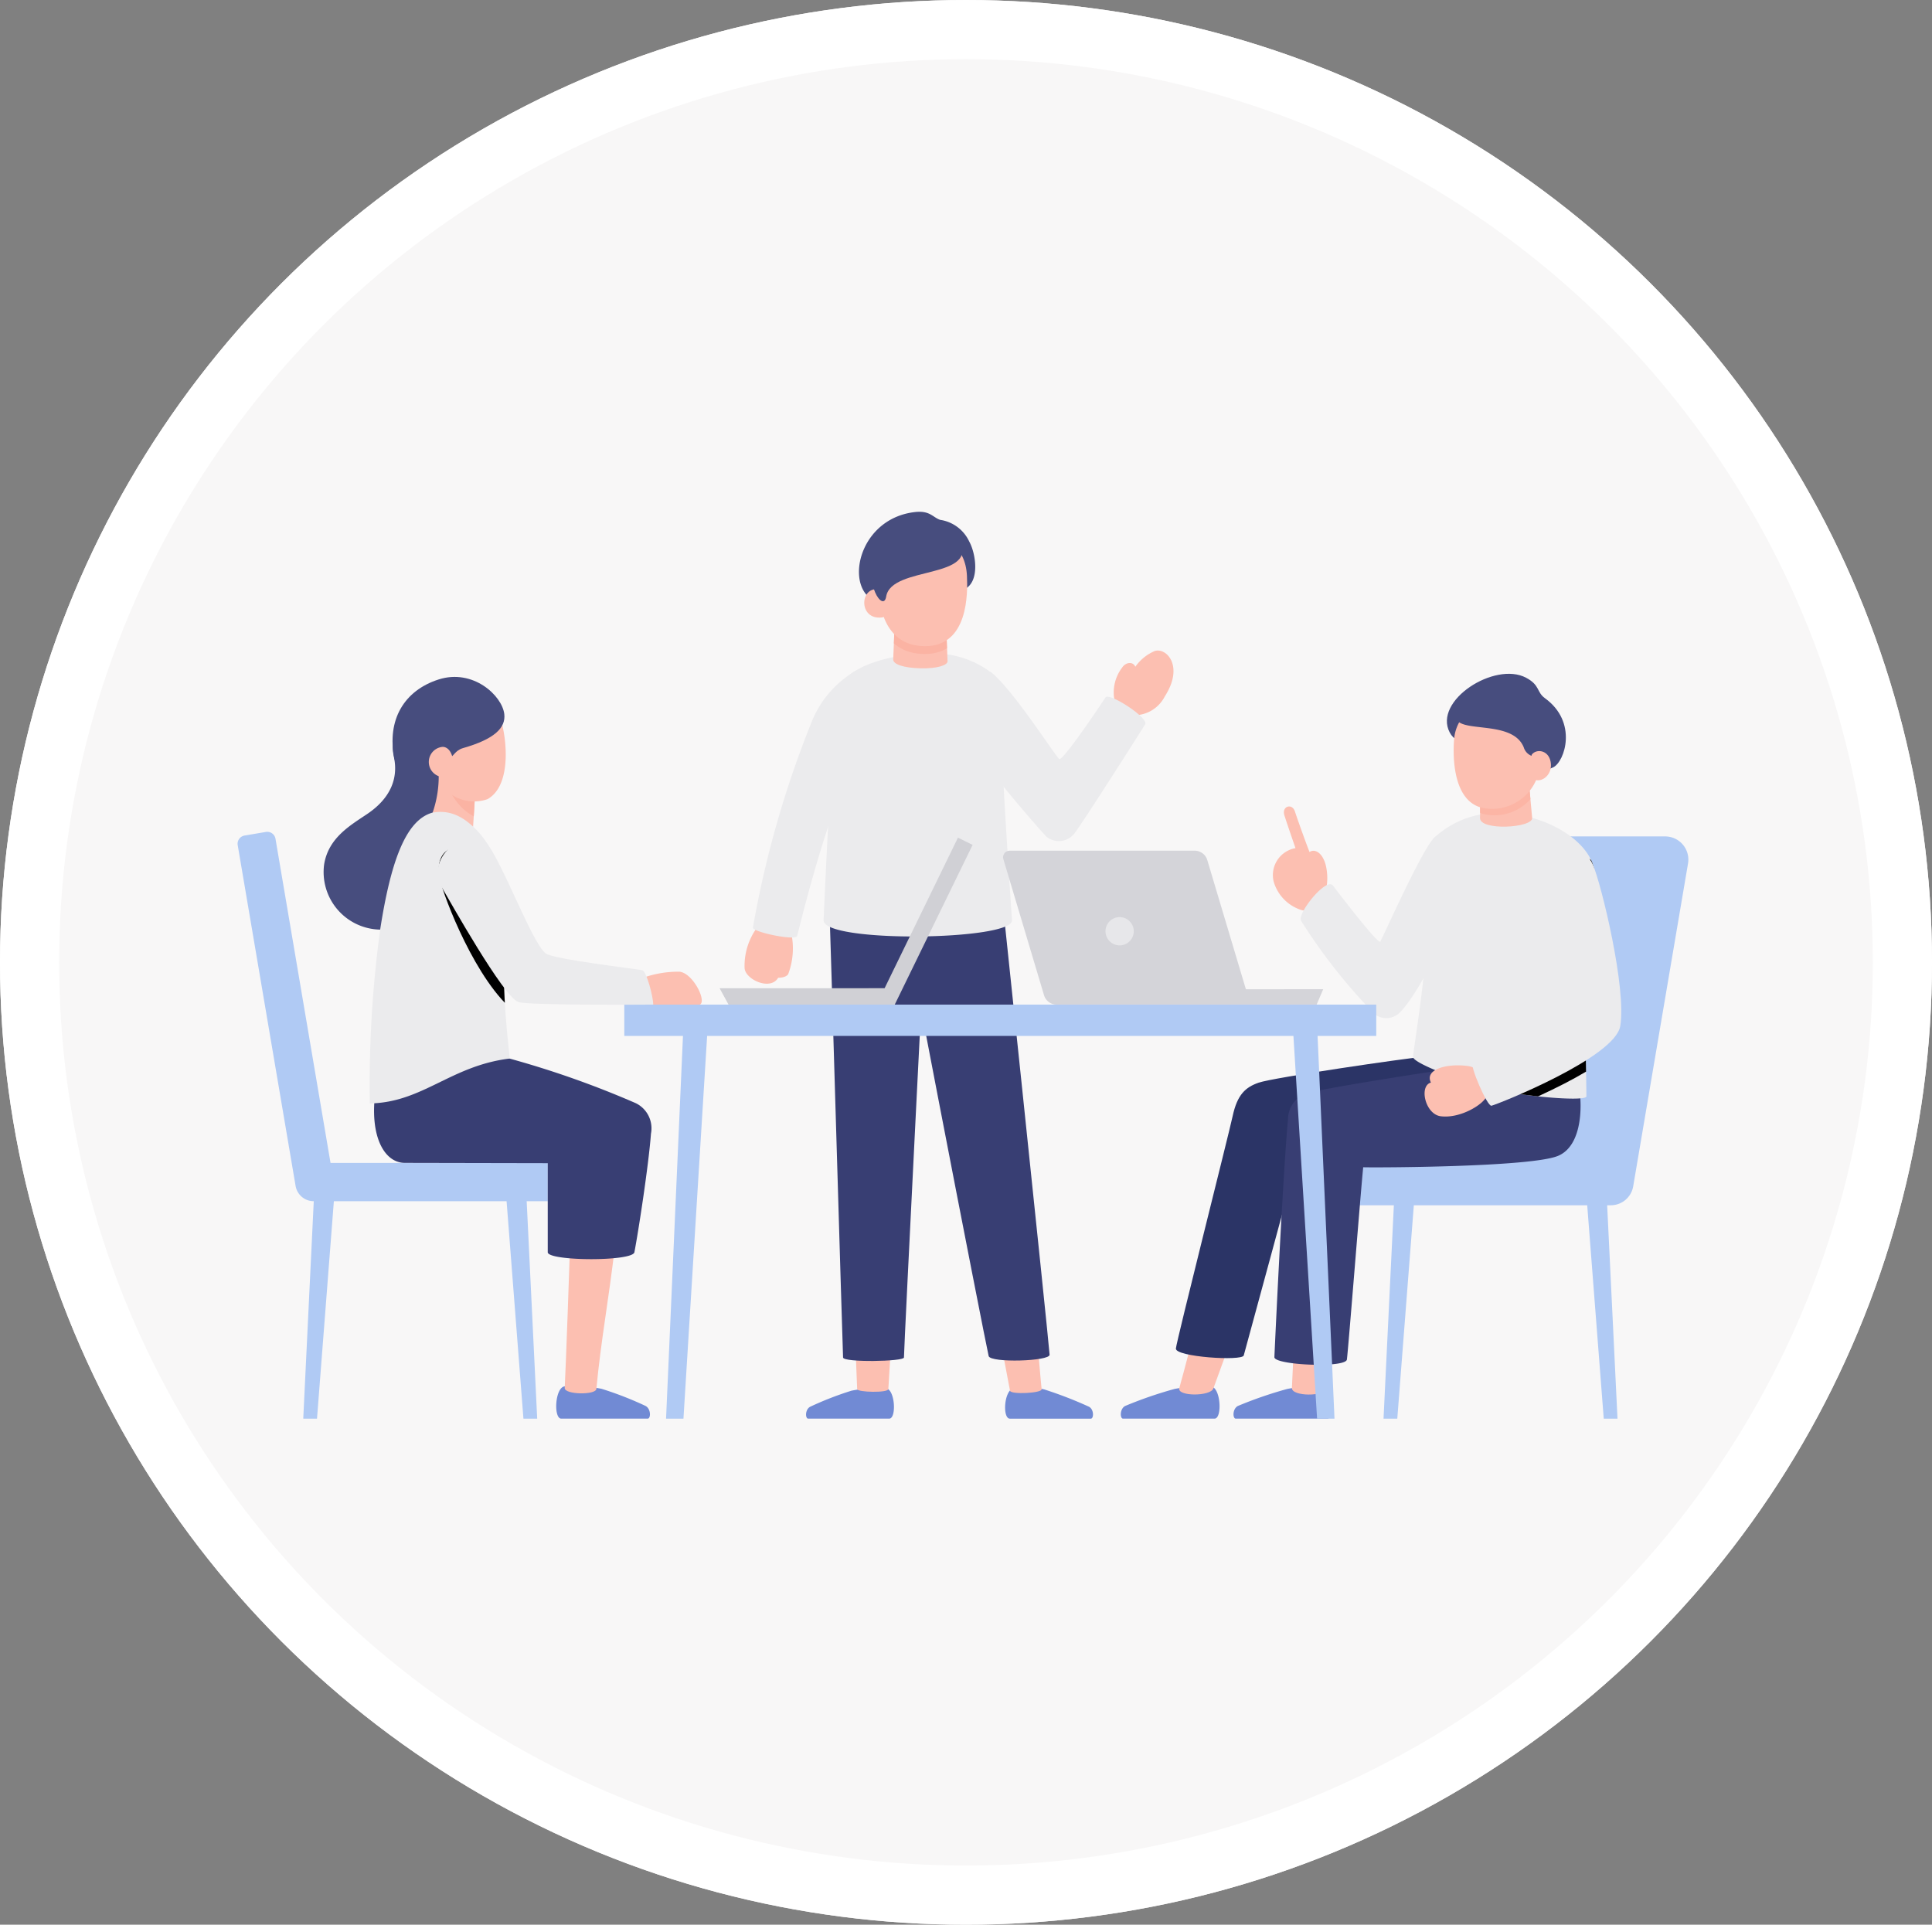 <svg id="グループ_126" data-name="グループ 126" xmlns="http://www.w3.org/2000/svg" xmlns:xlink="http://www.w3.org/1999/xlink" width="163.294" height="162.682" viewBox="0 0 163.294 162.682">
  <rect x="0" y="0" width="163.294" height="162.682" fill="#808080" stroke="none"/>
  <defs>
    <clipPath id="clip-path">
      <path id="パス_229" data-name="パス 229" d="M2635.339,456.523c0,.388-.094,2.416-.125,3.251-.033.859,4.623.846,4.587.16-.033-.626-.1-2.924-.123-3.372S2635.343,456.135,2635.339,456.523Z" transform="translate(-2635.214 -456.229)" fill="none"/>
    </clipPath>
    <clipPath id="clip-path-2">
      <path id="パス_247" data-name="パス 247" d="M2769.3,503.776c3.436.227,6.51,2.059,7.344,4.142,1,2.5-.758,7.745-.685,9.73s.208,8.908.208,10.06c0,.515-6.678-.073-9.472-.992-2.111-.694-5.225-1.889-5.179-2.353.1-1.02.748-4.9.993-7.892.417-5.089.165-9.941.735-10.563A7.853,7.853,0,0,1,2769.3,503.776Z" transform="translate(-2761.516 -503.758)" fill="none"/>
    </clipPath>
    <clipPath id="clip-path-3">
      <path id="パス_252" data-name="パス 252" d="M2777.777,496.4c-.01.652.027,1.59,0,2.3-.039,1.118,4.485.855,4.407,0-.081-.885-.234-2.6-.29-3.143C2781.848,495.088,2777.79,495.546,2777.777,496.4Z" transform="translate(-2777.775 -495.37)" fill="none"/>
    </clipPath>
    <clipPath id="clip-path-4">
      <path id="パス_270" data-name="パス 270" d="M2523.555,493.374c-.062,1.368-.174,2.825-.3,4.883,0-.057-5.223-.292-5.057-1.174.174-.927,1.26-5.144,1.521-6.245C2520.089,489.257,2523.633,491.664,2523.555,493.374Z" transform="translate(-2518.19 -490.323)" fill="none"/>
    </clipPath>
    <clipPath id="clip-path-5">
      <path id="パス_278" data-name="パス 278" d="M2519.325,516.746c.057,2.425.14,4.029.521,7.6-4.993.607-7.359,3.719-11.825,3.793a97.553,97.553,0,0,1,.876-14.7c.873-5.624,2.123-9.227,4.4-9.873,1.429-.267,2.667.26,3.96,1.692a7.374,7.374,0,0,1,1.513,2.749A82.031,82.031,0,0,1,2519.325,516.746Z" transform="translate(-2508.008 -503.504)" fill="none"/>
    </clipPath>
  </defs>
  <g id="楕円形_5" data-name="楕円形 5" transform="translate(0 0)" fill="#f8f7f7" stroke="#fff" stroke-width="5">
    <ellipse cx="81.647" cy="81.341" rx="81.647" ry="81.341" stroke="none"/>
    <ellipse cx="81.647" cy="81.341" rx="79.147" ry="78.841" fill="none"/>
  </g>
  <g id="グループ_77" data-name="グループ 77" transform="translate(20.083 43.258)">
    <g id="グループ_59" data-name="グループ 59" transform="translate(42.842 0)">
      <path id="パス_216" data-name="パス 216" d="M2600.139,531.016a5.481,5.481,0,0,0-1.052,3.423c.058.962,2.177,1.944,2.842.813,0,0,.617.031.843-.3a6.158,6.158,0,0,0,.25-3.517C2602.882,530.879,2600.785,530.348,2600.139,531.016Z" transform="translate(-2599.079 -495.871)" fill="#fcbfb1"/>
      <path id="パス_217" data-name="パス 217" d="M2688.9,468.75a3.474,3.474,0,0,1,.58-3.013c.323-.5.948-.524,1.12-.078a3.867,3.867,0,0,1,1.631-1.328c.979-.333,2.523,1.249.866,3.826a2.918,2.918,0,0,1-2.543,1.6A2.186,2.186,0,0,1,2688.9,468.75Z" transform="translate(-2657.569 -452.559)" fill="#fcbfb1"/>
      <path id="パス_218" data-name="パス 218" d="M2669.642,645.93H2662.8c-.644,0-.5-2.408.308-2.562a6.2,6.2,0,0,1,2.62.1,33.863,33.863,0,0,1,3.757,1.454C2669.923,645.156,2669.893,645.93,2669.642,645.93Z" transform="translate(-2640.369 -569.28)" fill="#718ad4"/>
      <path id="パス_219" data-name="パス 219" d="M2614.22,646.1h6.844c.644,0,.5-2.562-.308-2.562a11.6,11.6,0,0,0-2.878.2,27.41,27.41,0,0,0-3.5,1.361C2613.945,645.338,2613.968,646.1,2614.22,646.1Z" transform="translate(-2608.835 -569.451)" fill="#718ad4"/>
      <path id="パス_220" data-name="パス 220" d="M2661.208,630.368c-.007.036.78,4.284.83,4.487.082.333,2.707.2,2.671-.131-.075-.681-.389-4.414-.4-4.582C2664.265,629.678,2661.292,629.948,2661.208,630.368Z" transform="translate(-2639.595 -560.559)" fill="#fcbfb1"/>
      <path id="パス_221" data-name="パス 221" d="M2629,630.312c-.049,1.147-.23,3.708-.255,4.318-.015.346-2.625.272-2.634.012-.007-.191-.175-4.164-.182-4.469C2625.916,629.74,2629.031,629.525,2629,630.312Z" transform="translate(-2616.587 -560.484)" fill="#fcbfb1"/>
      <path id="パス_222" data-name="パス 222" d="M2643.064,503.888s4.556,43.261,4.638,44.588c.034.559-5,.707-5.149.116-.258-1.034-8.272-42.171-8.454-44.253S2642.818,500.823,2643.064,503.888Z" transform="translate(-2621.915 -477.231)" fill="#383e73"/>
      <path id="パス_223" data-name="パス 223" d="M2627.9,518.818c-.03.648-1.946,38.453-1.951,39.453,0,.342-5.122.432-5.146,0-.04-.713-1.094-36.642-1.183-38.928C2619.476,515.779,2628.018,516.235,2627.9,518.818Z" transform="translate(-2612.471 -486.788)" fill="#383e73"/>
      <path id="パス_224" data-name="パス 224" d="M2627.6,465.011a7.9,7.9,0,0,1,5.147,1.838c.952,1.016.49,4.155.772,9.434.074,1.374.4,6.889.707,11.264.118,1.728-16.015,1.948-15.926,0,.551-12.206.936-19.9,2.354-20.858C2622.028,465.758,2624.208,465.023,2627.6,465.011Z" transform="translate(-2611.615 -453.031)" fill="#ebebed"/>
      <path id="パス_225" data-name="パス 225" d="M2657.722,469.531c1.786,1.432,5.146,6.689,5.694,7.275.273.273,3.653-4.783,3.917-5.2.293-.458,3.68,1.728,3.353,2.273s-5.367,8.466-5.994,9.243a1.662,1.662,0,0,1-2.343.256c-.44-.423-4.053-4.618-4.639-5.556S2656.356,468.436,2657.722,469.531Z" transform="translate(-2636.823 -455.915)" fill="#ebebed"/>
      <path id="パス_226" data-name="パス 226" d="M2610.507,467.924a8.772,8.772,0,0,0-4.365,4.556,86.383,86.383,0,0,0-5.016,17.513c-.035.378,3.632,1.148,3.741.706,2.13-8.609,4.019-13.475,5.434-16.348C2611.416,472.086,2612.822,466.943,2610.507,467.924Z" transform="translate(-2600.414 -454.85)" fill="#ebebed"/>
      <path id="パス_227" data-name="パス 227" d="M2635.339,456.523c0,.388-.094,2.416-.125,3.251-.017.43.894.722,2.292.759s2.313-.255,2.3-.6c-.033-.626-.1-2.924-.123-3.372S2635.343,456.135,2635.339,456.523Z" transform="translate(-2622.644 -447.304)" fill="#fcbfb1"/>
      <g id="グループ_58" data-name="グループ 58" transform="translate(12.57 8.925)">
        <g id="グループ_57" data-name="グループ 57" clip-path="url(#clip-path)">
          <path id="パス_228" data-name="パス 228" d="M2638.829,441.73c.071,1.443.141,5.961-3.713,5.947-3.333-.013-4.207-2.965-4.115-5.681C2631.142,437.814,2638.577,436.654,2638.829,441.73Z" transform="translate(-2632.462 -444.583)" fill="#fbb3a3"/>
        </g>
      </g>
      <path id="パス_230" data-name="パス 230" d="M2627.565,437.634c-1.652-1.785-.267-6.544,4.056-7.039,1.268-.145,1.5.444,2.133.66a3.227,3.227,0,0,1,2.453,1.826c.551.985.932,3.359-.368,4.022C2634.633,437.717,2629.417,439.634,2627.565,437.634Z" transform="translate(-2617.215 -430.573)" fill="#474d7e"/>
      <path id="パス_231" data-name="パス 231" d="M2639.1,439.828c.068,1.443.134,5.961-3.547,5.947-3.185-.012-4.02-2.965-3.932-5.681C2631.758,435.911,2638.862,434.752,2639.1,439.828Z" transform="translate(-2620.298 -434.418)" fill="#fcbfb1"/>
      <path id="パス_232" data-name="パス 232" d="M2629.588,449.42c-1.822-.5-1.977,2.624.122,2.333C2630.36,451.663,2630.353,449.629,2629.588,449.42Z" transform="translate(-2618.056 -442.828)" fill="#fcbfb1"/>
      <path id="パス_233" data-name="パス 233" d="M2637.374,435.28c1.771,3.479-5.751,2.2-6.186,4.865-.227,1.386-1.973-1.165-.875-3.521S2636.425,433.414,2637.374,435.28Z" transform="translate(-2619.213 -432.978)" fill="#474d7e"/>
    </g>
    <g id="グループ_66" data-name="グループ 66" transform="translate(74.649 13.693)">
      <g id="グループ_60" data-name="グループ 60" transform="translate(19.899 13.746)">
        <path id="パス_234" data-name="パス 234" d="M2755.312,593.421c0-.048-.969,20-.969,20h1.163l1.55-20Z" transform="translate(-2752.037 -564.209)" fill="#b0caf4"/>
        <path id="パス_235" data-name="パス 235" d="M2805.132,593.421c0-.048.969,20,.969,20h-1.162l-1.55-20Z" transform="translate(-2784.02 -564.209)" fill="#b0caf4"/>
        <path id="パス_236" data-name="パス 236" d="M2764.378,509.449h9.444a1.96,1.96,0,0,1,1.933,2.288l-4.634,27.287a1.922,1.922,0,0,1-1.895,1.6h-21.513V536.6H2763.1Z" transform="translate(-2747.713 -509.449)" fill="#b0caf4"/>
      </g>
      <g id="グループ_65" data-name="グループ 65">
        <path id="パス_237" data-name="パス 237" d="M2729.721,510.89a3.552,3.552,0,0,1-2.238-2.384,2.311,2.311,0,0,1,1.847-2.811s-.673-1.94-.938-2.775c-.243-.766.651-1.058.892-.32.349,1.064,1.087,3.07,1.234,3.422.457-.306,1.088.071,1.361,1.073a4.629,4.629,0,0,1-.014,2.307C2731.608,510.391,2730.557,511.217,2729.721,510.89Z" transform="translate(-2714.567 -490.959)" fill="#fcbfb1"/>
        <path id="パス_238" data-name="パス 238" d="M2745.387,509.5c-1.087,1.307-3.719,7.177-4.448,8.668-.2.253-3.565-4.164-4.007-4.739-.563-.735-3.05,2.385-2.692,2.976a47.632,47.632,0,0,0,6.251,7.918,1.615,1.615,0,0,0,2.179-.254c1.773-1.853,4.194-7.345,4.772-8.658C2748.488,513.027,2746.743,507.865,2745.387,509.5Z" transform="translate(-2719.005 -495.53)" fill="#ebebed"/>
        <path id="パス_239" data-name="パス 239" d="M2690.7,645.811h7.729c.682,0,.531-2.716-.327-2.716a12.293,12.293,0,0,0-3.051.207,34.272,34.272,0,0,0-4.184,1.443C2690.411,645,2690.436,645.811,2690.7,645.811Z" transform="translate(-2690.511 -582.855)" fill="#718ad4"/>
        <path id="パス_240" data-name="パス 240" d="M2705.906,629.641s-.735,2.892-1.209,4.569c-.2.711,2.646.715,2.882.026.214-.625,1.268-3.443,1.538-4.252C2709.268,629.526,2706.2,628.808,2705.906,629.641Z" transform="translate(-2699.755 -573.834)" fill="#fcbfb1"/>
        <path id="パス_241" data-name="パス 241" d="M2718.083,645.811h7.729c.682,0,.531-2.716-.327-2.716a12.3,12.3,0,0,0-3.051.207,34.266,34.266,0,0,0-4.183,1.443C2717.791,645,2717.816,645.811,2718.083,645.811Z" transform="translate(-2708.367 -582.855)" fill="#718ad4"/>
        <path id="パス_242" data-name="パス 242" d="M2732.264,628.879s-.073,2.7-.186,4.753c-.041.738,2.838.754,2.882.026.062-1.029.282-3.6.356-4.669C2735.353,628.455,2732.36,628.037,2732.264,628.879Z" transform="translate(-2717.618 -573.274)" fill="#fcbfb1"/>
        <path id="パス_243" data-name="パス 243" d="M2732.762,565.214c.368.49.914,5.613-1.758,6.3s-17.039.809-17.039.809-3.971,14.668-4.339,15.979c-.139.493-5.808.123-5.735-.588.075-.733,4.475-18.134,4.8-19.655.392-1.814,1.086-2.426,2.188-2.812,1.246-.436,12.683-2.1,13.639-2.151C2725.643,563.039,2732.394,564.724,2732.762,565.214Z" transform="translate(-2699.236 -530.686)" fill="#2b3466"/>
        <path id="パス_244" data-name="パス 244" d="M2753.371,566.345c.367.49.965,5.427-1.588,6.47-2.341.956-15.481.992-16.45.956-.208,2.022-1.253,15.295-1.378,16.249-.1.744-6.156.477-6.128-.2.093-2.157.755-16.016,1.152-20.1a2.321,2.321,0,0,1,1.593-2.206c1.96-.539,12.015-2.059,13.73-2.3C2745.213,565.088,2753,565.855,2753.371,566.345Z" transform="translate(-2714.846 -532.062)" fill="#383e73"/>
        <path id="パス_245" data-name="パス 245" d="M2769.3,503.776c3.436.227,6.51,2.059,7.344,4.142,1,2.5-.758,7.745-.685,9.73s.208,8.908.208,10.06c0,.515-6.678-.073-9.472-.992-2.111-.694-5.225-1.889-5.179-2.353.1-1.02.748-4.9.993-7.892.417-5.089.165-9.941.735-10.563A7.853,7.853,0,0,1,2769.3,503.776Z" transform="translate(-2736.815 -491.992)" fill="#ebebed"/>
        <g id="グループ_62" data-name="グループ 62" transform="translate(24.701 11.766)">
          <g id="グループ_61" data-name="グループ 61" clip-path="url(#clip-path-2)">
            <path id="パス_246" data-name="パス 246" d="M2787.809,515.492c.7,1.618,2.851,10.417,2.306,13.631-.451,2.656-10.219,6.551-10.883,6.728-.354.094-1.875-3.46-1.579-3.61s7.952-4.166,8.018-4.492c.1-.506-1.789-8.338-2.215-10.165C2782.793,514.736,2786.57,512.622,2787.809,515.492Z" transform="translate(-2772.015 -510.519)"/>
          </g>
        </g>
        <path id="パス_248" data-name="パス 248" d="M2767.958,565.123c-1.764-.232-3.658.283-3.107,1.4-1.029.294-.478,2.684.827,2.849,1.655.21,3.614-1,3.875-1.689A1.968,1.968,0,0,0,2767.958,565.123Z" transform="translate(-2738.641 -531.974)" fill="#fcbfb1"/>
        <path id="パス_249" data-name="パス 249" d="M2786.118,513.8c.7,1.618,2.851,10.417,2.306,13.631-.451,2.656-10.219,6.552-10.882,6.728-.355.094-1.875-3.46-1.58-3.61s7.952-4.166,8.019-4.492c.1-.506-1.789-8.338-2.215-10.164C2781.1,513.045,2784.879,510.932,2786.118,513.8Z" transform="translate(-2746.212 -497.651)" fill="#ebebed"/>
        <path id="パス_250" data-name="パス 250" d="M2777.777,496.4c-.01.652.027,1.59,0,2.3-.039,1.118,4.485.855,4.407,0-.081-.885-.234-2.6-.29-3.143C2781.848,495.088,2777.79,495.546,2777.777,496.4Z" transform="translate(-2747.418 -486.522)" fill="#fcbfb1"/>
        <g id="グループ_64" data-name="グループ 64" transform="translate(30.357 8.848)">
          <g id="グループ_63" data-name="グループ 63" clip-path="url(#clip-path-3)">
            <path id="パス_251" data-name="パス 251" d="M2778.96,484.777a4.055,4.055,0,0,1-4.618,2.4c-2.654-.658-2.414-4.985-2.341-5.792a3.506,3.506,0,0,1,4.952-2.924C2779.787,479.516,2779.536,483.117,2778.96,484.777Z" transform="translate(-2773.984 -484.162)" fill="#fcb5a5"/>
          </g>
        </g>
        <path id="パス_253" data-name="パス 253" d="M2769.979,474.9c1.255,2.38,6.377-1.074,7.241,2.512.166.663.7.832,1.509.429.98-.49,2.083-3.823-.7-5.839-.733-.53-.4-1.1-1.6-1.734C2773.787,468.867,2768.558,472.2,2769.979,474.9Z" transform="translate(-2742.178 -469.936)" fill="#474d7e"/>
        <path id="パス_254" data-name="パス 254" d="M2778.379,483.217a4.054,4.054,0,0,1-4.617,2.4c-2.655-.657-2.414-4.985-2.341-5.791a3.506,3.506,0,0,1,4.951-2.924C2779.206,477.956,2778.955,481.556,2778.379,483.217Z" transform="translate(-2743.249 -474.297)" fill="#fcbfb1"/>
        <path id="パス_255" data-name="パス 255" d="M2771.9,474.79c-.214,1.727,4.725.257,5.735,2.745a1.121,1.121,0,0,0,.937.793c.184.71.65.971,1.193.568.93-.69.172-5.471-2.641-6.521C2775.24,471.673,2772.24,472.02,2771.9,474.79Z" transform="translate(-2743.58 -471.322)" fill="#474d7e"/>
        <path id="パス_256" data-name="パス 256" d="M2790.1,489.014c.413-.543,1.552-.374,1.615.833.056,1.075-1.075,1.715-1.631,1.1A3.448,3.448,0,0,1,2790.1,489.014Z" transform="translate(-2755.362 -482.185)" fill="#fcbfb1"/>
      </g>
    </g>
    <g id="グループ_68" data-name="グループ 68" transform="translate(32.683 27.537)">
      <path id="パス_257" data-name="パス 257" d="M2593.03,522.464l.756,1.383h14.048l6.582-13.5-1.239-.612-6.2,12.726Z" transform="translate(-2584.975 -509.73)" fill="#d0d0d5"/>
      <path id="パス_258" data-name="パス 258" d="M2682.43,524.626l-3.263-10.921a1.112,1.112,0,0,0-1.064-.792h-15.64a.555.555,0,0,0-.532.714l3.437,11.5a1.111,1.111,0,0,0,1.064.793h21.977l.555-1.3Z" transform="translate(-2629.892 -511.805)" fill="#d4d4d9"/>
      <g id="グループ_67" data-name="グループ 67" transform="translate(0 14.117)">
        <path id="パス_259" data-name="パス 259" d="M2581.492,588.483h-1.47l1.471-33.3h2.059Z" transform="translate(-2576.492 -553.487)" fill="#b0caf4"/>
        <path id="パス_260" data-name="パス 260" d="M2734.337,588.483h1.471l-1.471-33.3h-2.059Z" transform="translate(-2675.782 -553.487)" fill="#b0caf4"/>
        <rect id="長方形_37" data-name="長方形 37" width="63.555" height="2.647" fill="#b0caf4"/>
      </g>
      <path id="パス_261" data-name="パス 261" d="M2689.18,530.249a1.194,1.194,0,1,1-1.194-1.194A1.194,1.194,0,0,1,2689.18,530.249Z" transform="translate(-2646.12 -522.332)" fill="#e7e7ea"/>
    </g>
    <g id="グループ_76" data-name="グループ 76" transform="translate(0 13.957)">
      <g id="グループ_70" data-name="グループ 70" transform="translate(0 13.09)">
        <path id="パス_262" data-name="パス 262" d="M2502.14,539.545h-19.784a1.551,1.551,0,0,1-1.529-1.291l-4.892-28.8a.706.706,0,0,1,.578-.814l1.8-.305a.707.707,0,0,1,.815.577l4.652,27.4h18.362Z" transform="translate(-2475.926 -508.322)" fill="#b0caf4"/>
        <g id="グループ_69" data-name="グループ 69" transform="translate(5.548 29.604)">
          <path id="パス_263" data-name="パス 263" d="M2492.843,593.421c0-.048-.968,20-.968,20h1.163l1.55-20Z" transform="translate(-2491.875 -593.421)" fill="#b0caf4"/>
          <path id="パス_264" data-name="パス 264" d="M2542.662,593.421c0-.048.968,20,.968,20h-1.163l-1.55-20Z" transform="translate(-2523.857 -593.421)" fill="#b0caf4"/>
        </g>
      </g>
      <g id="グループ_75" data-name="グループ 75" transform="translate(7.259)">
        <path id="パス_265" data-name="パス 265" d="M2561.072,645.783h-7.3c-.686,0-.534-2.731.329-2.731a12.368,12.368,0,0,1,3.067.208,29.178,29.178,0,0,1,3.729,1.451C2561.365,644.97,2561.341,645.783,2561.072,645.783Z" transform="translate(-2533.672 -583.091)" fill="#718ad4"/>
        <path id="パス_266" data-name="パス 266" d="M2555.852,607.368c-.037,1.25-.343,9.966-.45,12.078-.016.56,2.606.609,2.676.079.372-4.053,1.088-7.789,1.579-12.188C2559.757,606.434,2555.881,606.344,2555.852,607.368Z" transform="translate(-2535.013 -559.341)" fill="#fcbfb1"/>
        <path id="パス_267" data-name="パス 267" d="M2509.375,564.526c.4-1.887,8.208-2.625,11.243-1.736a79.561,79.561,0,0,1,10.588,3.75,2.362,2.362,0,0,1,1.276,2.574c-.2,2.694-1.074,8.334-1.4,10.021-.153.8-7.324.76-7.324,0v-7.527l-12.071-.024C2509.751,571.586,2508.468,568.835,2509.375,564.526Z" transform="translate(-2504.804 -530.508)" fill="#383e73"/>
        <path id="パス_268" data-name="パス 268" d="M2523.555,493.374c-.062,1.368-.174,2.825-.3,4.883,0-.057-5.223-.292-5.057-1.174.174-.927,1.26-5.144,1.521-6.245C2520.089,489.257,2523.633,491.664,2523.555,493.374Z" transform="translate(-2510.746 -483.494)" fill="#fcbfb1"/>
        <g id="グループ_72" data-name="グループ 72" transform="translate(7.444 6.829)">
          <g id="グループ_71" data-name="グループ 71" clip-path="url(#clip-path-4)">
            <path id="パス_269" data-name="パス 269" d="M2531.851,477.279c1.011.831,1.689,3.56,1.561,5.894a4,4,0,0,1-1.445,3.289c-1.23.855-3.511.377-4.778-1.2C2523.671,480.888,2528.7,474.689,2531.851,477.279Z" transform="translate(-2523.275 -481.417)" fill="#fbb3a3"/>
          </g>
        </g>
        <path id="パス_271" data-name="パス 271" d="M2528.058,476.094c.837.78,2.022,6.622-.52,8.042a3.425,3.425,0,0,1-3.983-1.33C2520.725,478.8,2525.449,473.662,2528.058,476.094Z" transform="translate(-2513.674 -473.805)" fill="#fcbfb1"/>
        <path id="パス_272" data-name="パス 272" d="M2523.017,473.833c.137,1.174-.852,2.123-3.484,2.875-.7.2-.8.745-1.207.861-.928.265-4.3,1.5-4.6.017-.657-3.248.819-5.748,3.746-6.68C2520.385,469.979,2522.835,472.279,2523.017,473.833Z" transform="translate(-2507.736 -470.693)" fill="#474d7e"/>
        <path id="パス_273" data-name="パス 273" d="M2506.53,488.628c.005-1.595-4.6-5.37-3.785-1.55.387,1.813-.309,3.49-2.249,4.8-1.437.969-3.293,2.017-3.653,4.286a4.867,4.867,0,0,0,4.6,5.489c2.988.157,3.8-5.661,4.28-9.144A9.334,9.334,0,0,0,2506.53,488.628Z" transform="translate(-2496.792 -480.299)" fill="#474d7e"/>
        <path id="パス_274" data-name="パス 274" d="M2570.861,545.062h5.995c.6-.278-.568-2.651-1.714-2.78a8.854,8.854,0,0,0-2.99.48A1.7,1.7,0,0,0,2570.861,545.062Z" transform="translate(-2545.046 -517.366)" fill="#fcbfb1"/>
        <path id="パス_275" data-name="パス 275" d="M2524.416,489c-.007.766-.311,1.232-.863,1.243a1.281,1.281,0,0,1,0-2.555C2524.153,487.717,2524.42,488.471,2524.416,489Z" transform="translate(-2513.466 -481.777)" fill="#fcbfb1"/>
        <path id="パス_276" data-name="パス 276" d="M2519.325,516.746c.057,2.425.14,4.029.521,7.6-4.993.607-7.359,3.719-11.825,3.793a97.553,97.553,0,0,1,.876-14.7c.873-5.624,2.123-9.227,4.4-9.873,1.429-.267,2.667.26,3.96,1.692a7.374,7.374,0,0,1,1.513,2.749A82.031,82.031,0,0,1,2519.325,516.746Z" transform="translate(-2504.106 -492.09)" fill="#ebebed"/>
        <g id="グループ_74" data-name="グループ 74" transform="translate(3.902 11.414)">
          <g id="グループ_73" data-name="グループ 73" clip-path="url(#clip-path-5)">
            <path id="パス_277" data-name="パス 277" d="M2528.154,512.783c1.368,1.68,4.236,8.239,5.367,9.139.589.468,7.3,1.252,7.813,1.355.37.074.908,2.144.908,2.781,0,0-10.371.372-11-.118-3.264-2.526-6.029-9.681-6.373-11.274C2524.248,511.8,2526.921,511.269,2528.154,512.783Z" transform="translate(-2518.941 -509.016)"/>
          </g>
        </g>
        <path id="パス_279" data-name="パス 279" d="M2528.625,509.992c1.425,1.752,3.854,8.457,5.034,9.395.615.488,7.606,1.306,8.146,1.413.385.077.946,2.249.946,2.914,0,0-10.638.08-11.416-.221-1.272-.493-5.746-8.476-6.457-9.7C2523.344,511.146,2527.339,508.413,2528.625,509.992Z" transform="translate(-2514.882 -496.017)" fill="#ebebed"/>
      </g>
    </g>
  </g>
</svg>
